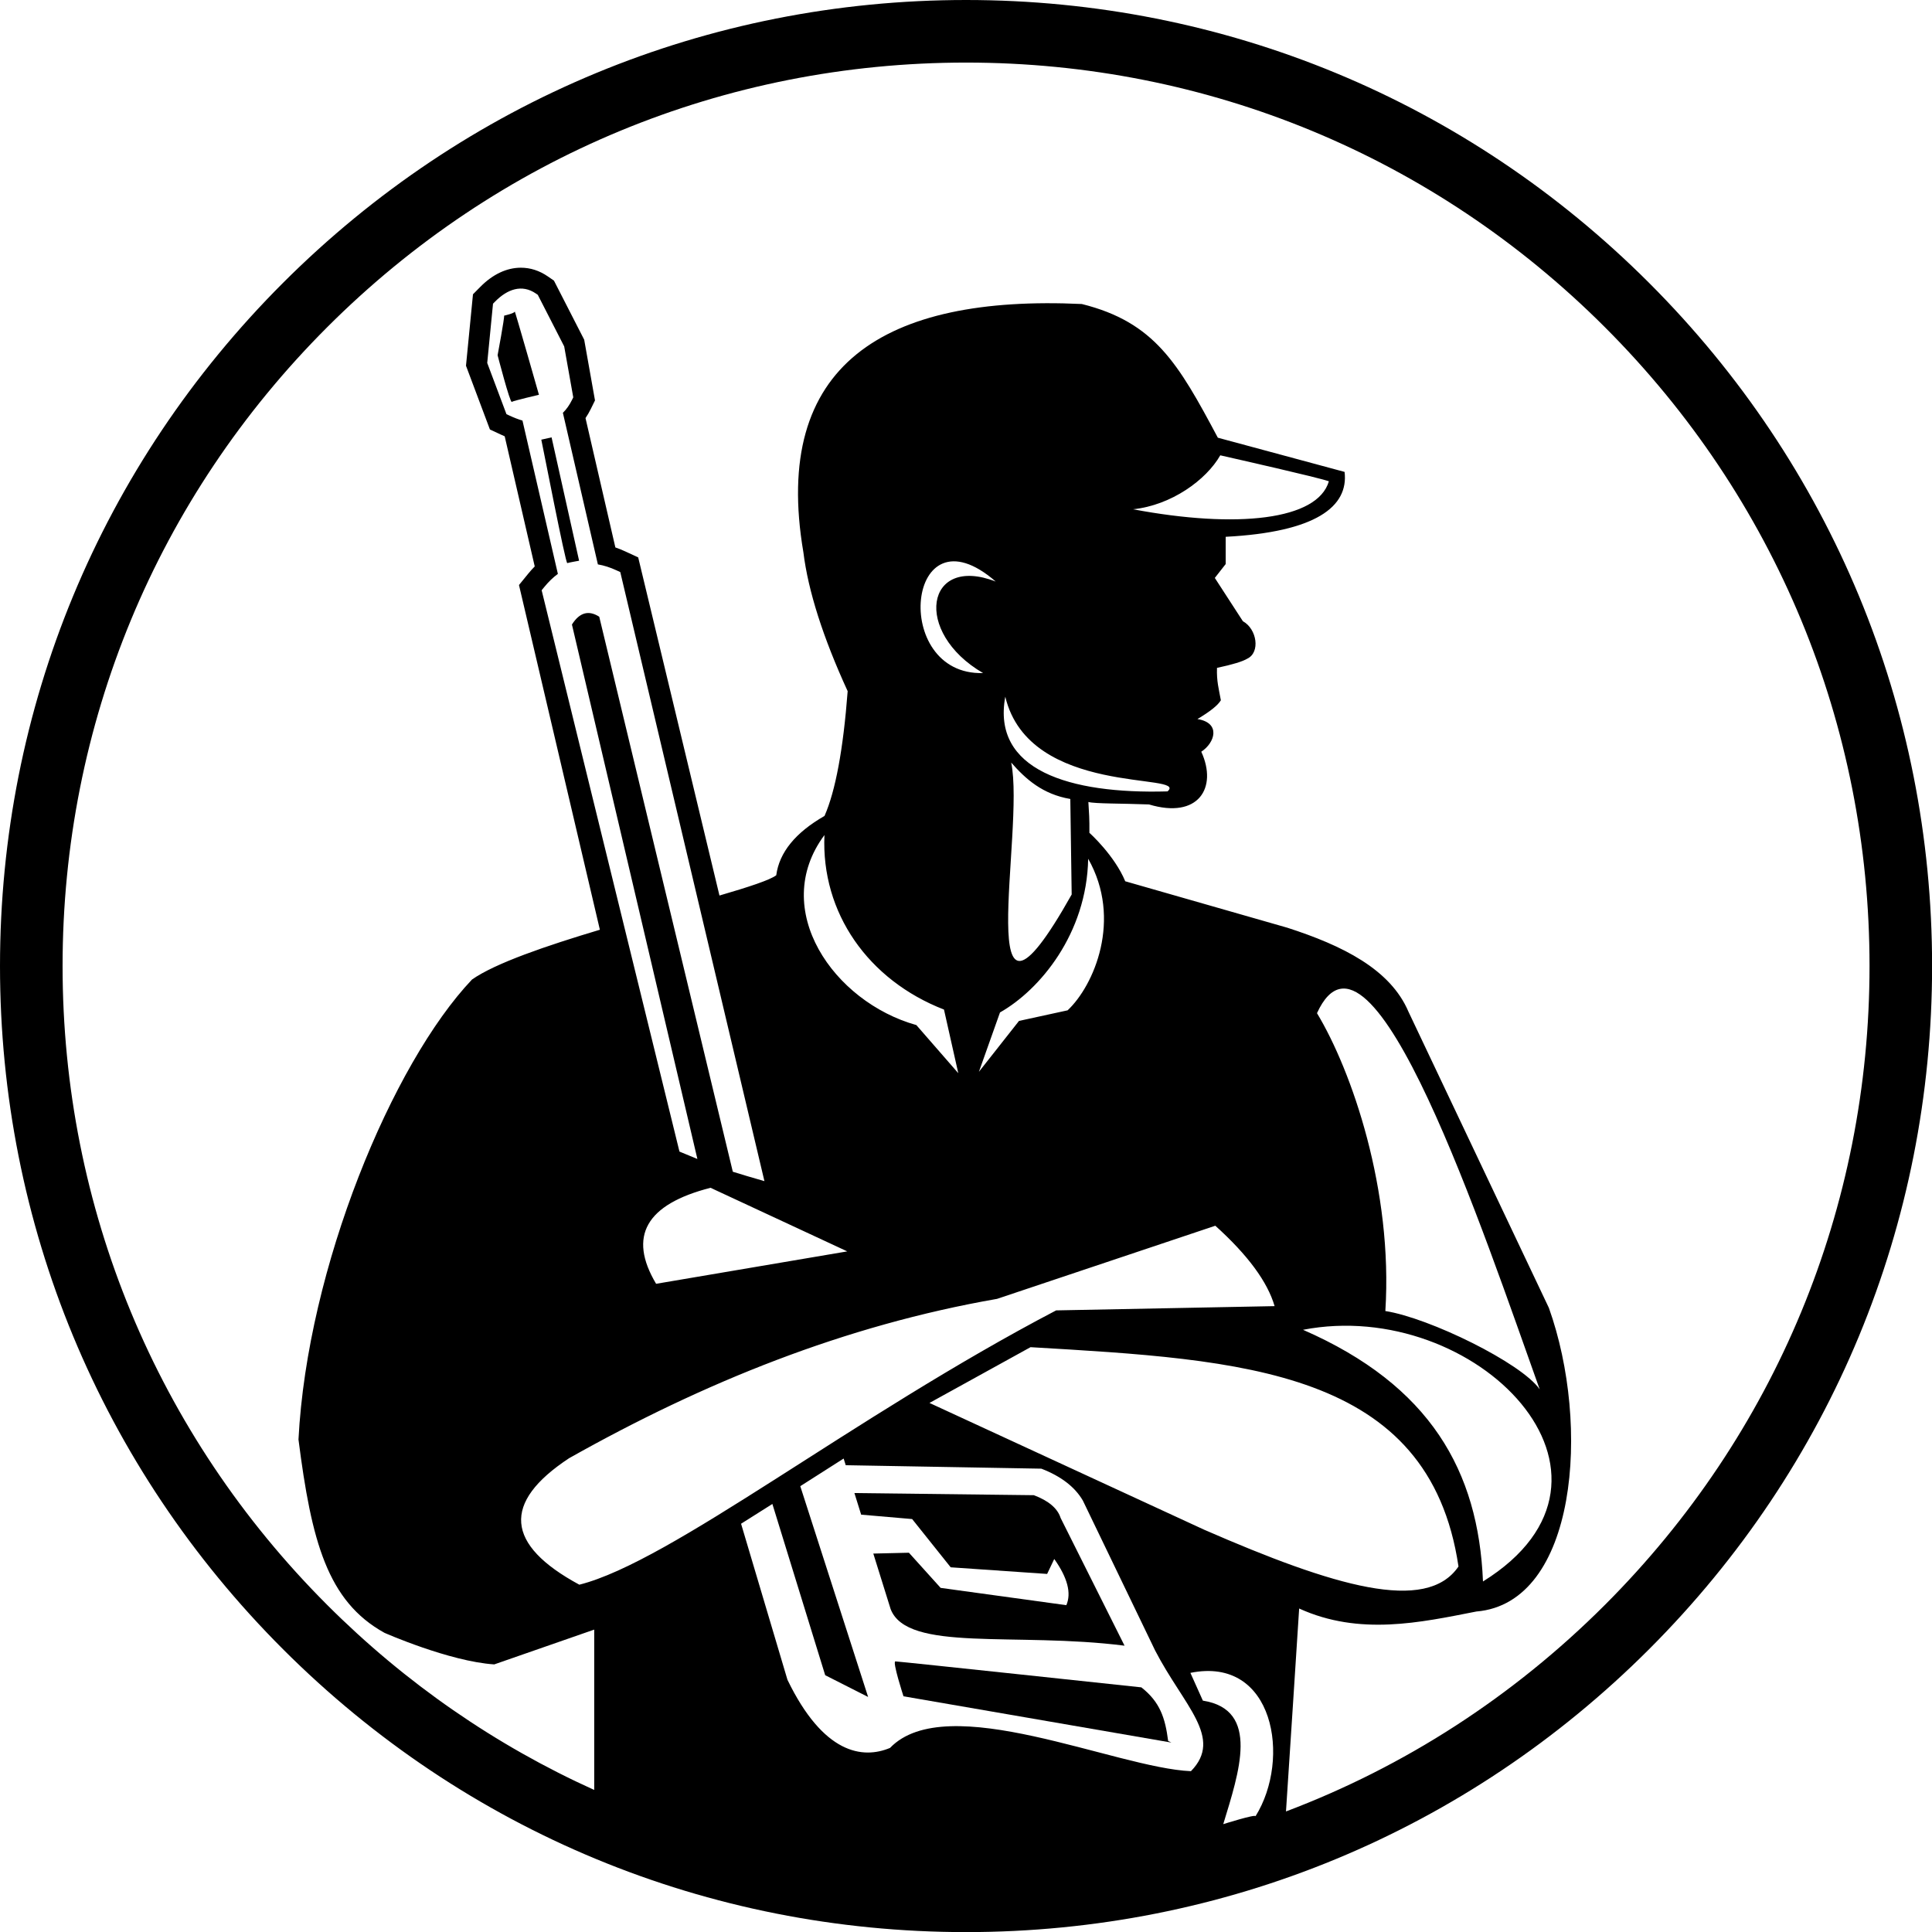 <?xml version="1.0" encoding="UTF-8"?><svg xmlns="http://www.w3.org/2000/svg" xmlns:xlink="http://www.w3.org/1999/xlink" height="508.1" overflow="visible" preserveAspectRatio="xMidYMid meet" version="1.0" viewBox="0.0 0.0 508.1 508.1" width="508.1" zoomAndPan="magnify"><g clip-rule="evenodd" fill-rule="evenodd" id="change1_1"><path d="M295.748,432.801l-16.811-33.587c-0.801-2.521-3.148-4.519-7.045-5.992 l-47.189-0.563l1.773,5.681l13.412,1.158l10.134,12.688l25.365,1.744l1.87-3.932c3.493,4.923,4.553,8.973,3.18,12.148 l-33.059-4.548l-8.341-9.245l-9.366,0.221l4.561,14.613C238.624,434.594,267.013,429.156,295.748,432.801z" fill="inherit"/><path d="M433.714,74.413C385.729,26.427,321.927,0,254.063,0 C186.2,0,122.398,26.427,74.413,74.413C26.427,122.399,0,186.2,0,254.064c0,67.863,26.427,131.665,74.413,179.65 c47.986,47.986,111.787,74.413,179.65,74.413c67.864,0,131.666-26.427,179.651-74.413c47.985-47.985,74.412-111.786,74.412-179.65 C508.127,186.2,481.7,122.399,433.714,74.413z M313.207,465.807c-19.791-0.849-64.231-21.618-79.141-6.117 c-7.205,3.006-17.527,1.585-26.97-17.915l-12.2-41.045c2.675-1.675,5.426-3.416,8.234-5.2l13.886,45.033l11.292,5.723 l-17.841-55.433c3.708-2.367,7.509-4.796,11.404-7.269l0.547,1.754l51.451,0.911c5.186,2.004,8.824,4.806,10.92,8.402 l19.006,39.429C311.316,448.623,321.823,457.001,313.207,465.807z M137.408,110.605c-1.096-0.317-2.224-0.752-3.381-1.293 l-0.833-0.389l-5.057-13.472l1.523-15.583l0.562-0.569c3.207-3.248,7.042-4.637,10.742-2.086l0.468,0.322l6.948,13.569 l2.384,13.396l-0.325,0.662c-0.646,1.315-1.44,2.468-2.404,3.407l9.203,39.863c1.614,0.271,3.246,0.8,4.889,1.56l1.002,0.463 l37.911,160.176c-3.417-0.979-6.053-1.76-8.315-2.476l-35.127-145.959c-2.8-1.798-5.194-1.113-7.182,2.053l32.992,140.553 c-1.415-0.568-2.938-1.201-4.715-1.945L142.449,155.23l0.698-0.856c1.104-1.354,2.292-2.511,3.571-3.444L137.408,110.605z M186.868,312.381l35.955,16.723l-50.273,8.525C165.104,325.138,169.877,316.722,186.868,312.381z M248.259,265.508l3.76,16.73 l-11.024-12.651c-21.759-6.076-38.705-30.426-24.172-49.974C215.91,240.074,228.345,257.773,248.259,265.508z M307.049,208.129 c-25.911,0.738-46.25-5.618-42.665-24.906C270.673,209.674,312.798,203.121,307.049,208.129z M297.983,133.935 c10.053-1.055,19.215-7.672,22.94-14.192c4.596,1.056,25.236,5.694,28.561,6.83C346.496,136.788,325.339,139.083,297.983,133.935z M265.937,200.544c3.772,4.321,8.251,8.341,15.544,9.579l0.361,25.123C254.76,283.439,269.681,218.642,265.937,200.544z M286.18,225.848c9.037,15.905,1.533,33.361-5.409,39.86l-12.783,2.786l-10.545,13.383l5.547-15.612 C273.465,260.339,285.818,245.548,286.18,225.848z M258.546,177.01c-24.457,0.738-20.2-44.539,3.322-24.067 C243.441,145.778,240.014,166.268,258.546,177.01z M262.218,341.592l57.401-19.235c8.531,7.697,13.729,14.746,15.592,21.145 l-57.454,1.12c-53.75,28.132-101.16,66.035-125.397,72.139c-19.471-10.521-20.374-21.607-2.709-33.256 C185.152,363.517,222.216,348.56,262.218,341.592z M346.357,266.451c14.311-31.188,44.031,58.342,58.568,98.929 c-4.762-6.906-29.021-18.782-40.589-20.59C366.365,312.996,355.524,281.65,346.357,266.451z M390.013,415.915 c-1.199-29.016-13.813-51.553-47.331-66.19C388.041,340.957,434.543,388.222,390.013,415.915z M383.572,411.975 c-8.491,12.457-32.722,5.223-66.906-9.68l-72.221-33.333l26.576-14.665C326.825,357.588,375.843,360.015,383.572,411.975z M330.198,477.648c0-0.596-8.492,2.086-8.492,2.086c4.106-13.537,9.834-30.099-5.364-32.482l-3.278-7.303 C335.116,435.479,339.586,462.598,330.198,477.648z M422.077,422.078c-24.224,24.223-52.762,42.56-83.875,54.319 c1.104-17.108,2.624-39.94,3.465-53.371c15.875,7.229,31.881,3.678,46.603,0.789c26.463-2.205,30.115-48.964,19.078-79.841 l-36.932-77.898c-4.752-11.183-17.349-17.415-31.879-22.1l-42.607-12.207c-2.812-6.78-9.326-12.679-9.428-12.738 c0.035-3.738-0.09-5.205-0.269-8.112c1.816,0.474,8.755,0.364,15.946,0.644c12.982,3.911,18.105-4.386,13.748-13.867 c3.606-2.353,5.219-7.586-1.012-8.591c3.352-1.994,5.405-3.642,6.162-4.942c-0.528-2.914-1.144-5.009-1.018-8.517 c4.091-0.871,6.746-1.677,7.963-2.418c3.474-1.647,2.561-7.81-1.154-9.854l-7.381-11.383l2.858-3.649l0.002-7.167 c23.665-1.24,32.358-7.902,31.268-17.067l-33.333-8.994c-10.423-19.561-16.614-30.371-35.766-35.159 c-51.823-2.426-81.666,15.802-73.228,65.316c1.262,10.168,5.142,22.338,11.641,36.508c-1.167,15.291-3.195,26.225-6.085,32.804 c-7.659,4.389-11.893,9.592-12.699,15.608c-1.671,1.265-7.316,3.106-14.931,5.327l-21.372-88.927l-3.414-1.579 c-0.865-0.399-1.73-0.748-2.591-1.043l-7.852-34.013c0.503-0.738,0.963-1.531,1.378-2.375l1.116-2.274l-2.842-15.972l-7.953-15.532 l-1.606-1.107c-2.204-1.519-4.592-2.29-7.099-2.29c-3.72,0-7.407,1.742-10.66,5.038l-1.93,1.953l-1.837,18.789l6.291,16.759 l2.859,1.337c0.345,0.162,0.688,0.314,1.029,0.46l7.901,34.225c-0.598,0.606-1.18,1.254-1.741,1.942l-2.401,2.948l21.274,90.657 c-14.126,4.227-27.504,8.8-33.62,13.085c-20.971,22.079-43.328,75.787-45.645,120.975c3.404,26.703,7.589,42.542,22.615,50.846 c0,0,17.004,7.514,28.866,8.305l26.295-9.151v42.168c-25.822-11.667-49.592-28.027-70.229-48.663 C41.172,377.2,16.458,317.532,16.458,254.064c0-63.468,24.715-123.137,69.592-168.014c44.878-44.877,104.546-69.592,168.014-69.592 S377.199,41.172,422.077,86.05c44.877,44.877,69.593,104.546,69.593,168.014C491.67,317.532,466.954,377.2,422.077,422.078z" fill="inherit"/><path d="M300.168,443.762c0,0-63.838-6.831-64.692-6.831s2.135,9.18,2.135,9.18 l70.457,12.171l-0.854-0.428C306.434,451.836,305.099,447.631,300.168,443.762z" fill="inherit"/><path d="M132.574,83.015c0.155,0.466-1.708,10.406-1.708,10.406s3.261,12.58,3.727,12.269 c0.466-0.311,7.145-1.864,7.145-1.864s-6.368-22.364-6.368-21.898C135.37,82.394,132.574,83.015,132.574,83.015z" fill="inherit"/><path d="M152.298,147.467l-7.239-32.443l-2.7,0.605 c0.352,1.521,6.368,32.614,6.833,32.459C149.658,147.933,152.298,147.467,152.298,147.467z" fill="inherit"/></g></svg>